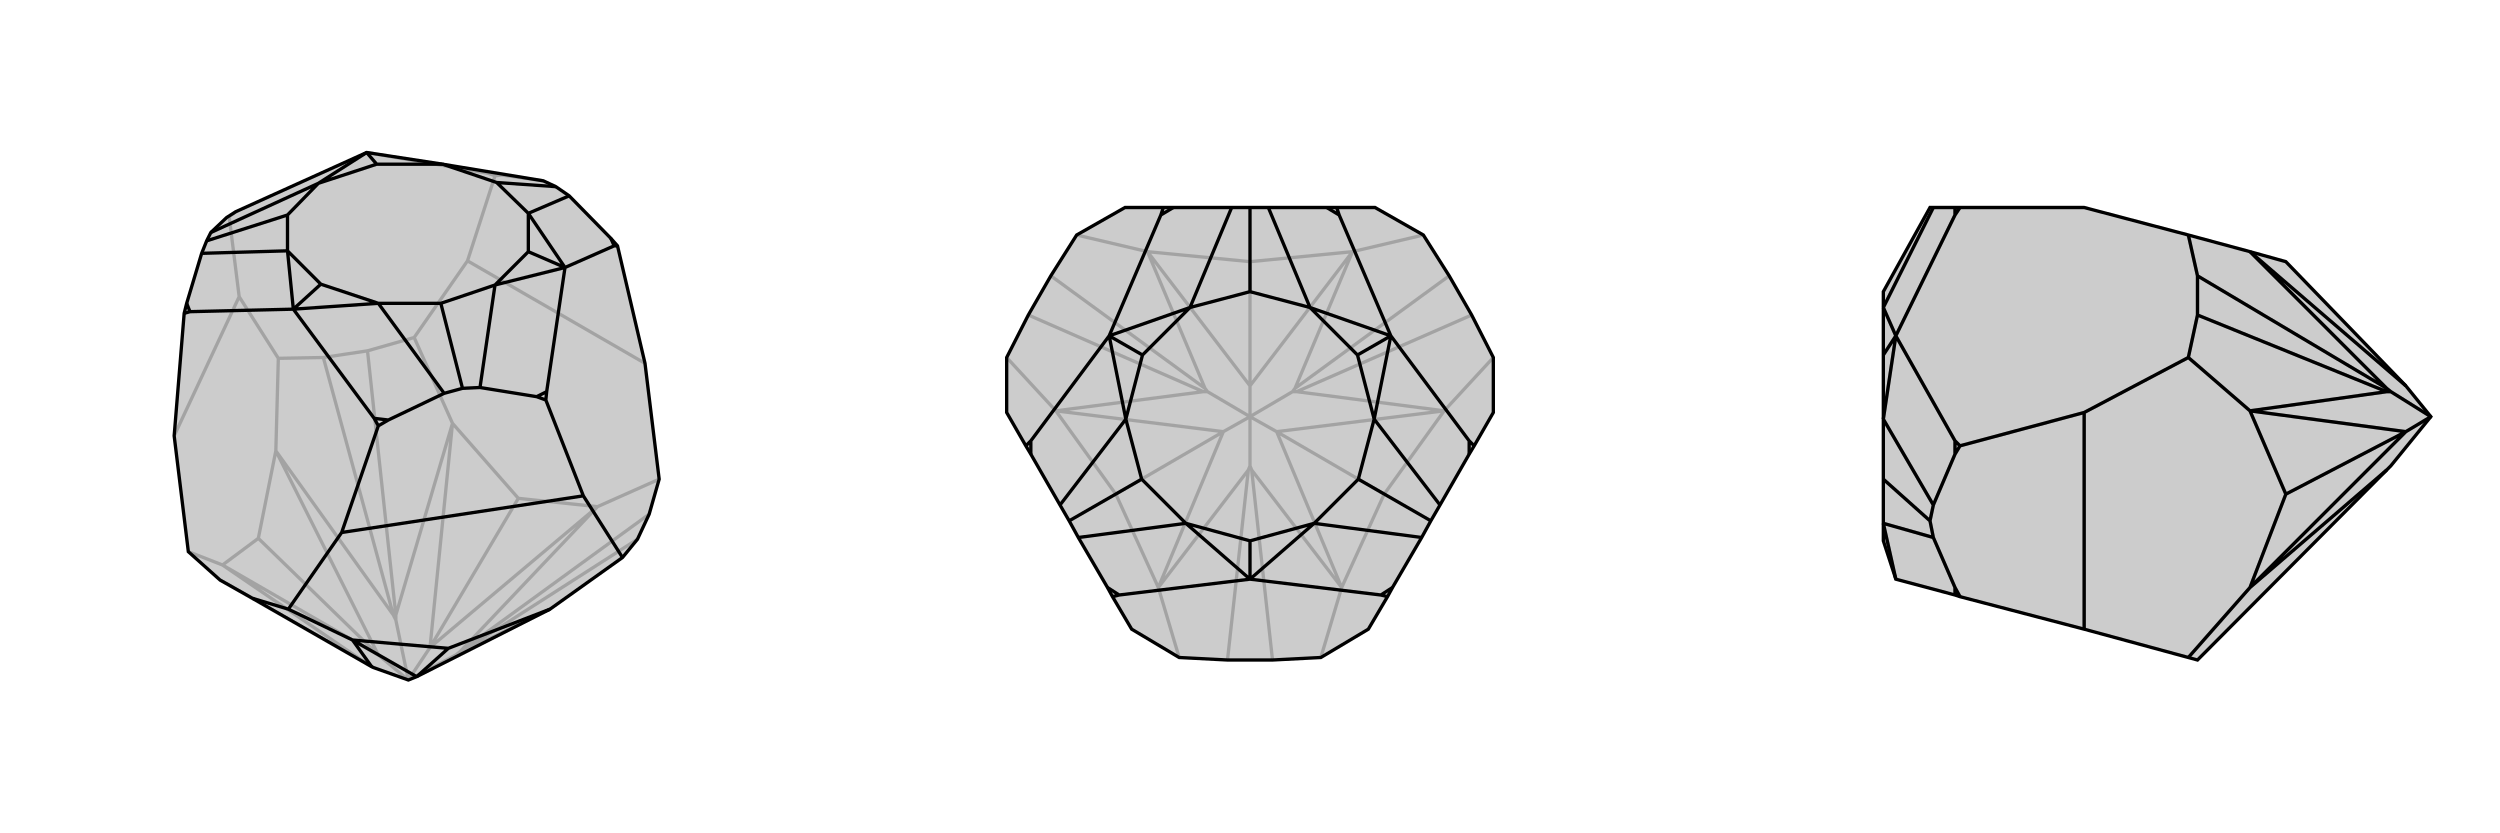 <svg xmlns="http://www.w3.org/2000/svg" viewBox="0 0 3000 1000">
    <g stroke="currentColor" stroke-width="4" fill="none" transform="translate(-10 -24)">
        <path fill="currentColor" stroke="none" fill-opacity=".2" d="M458,825L500,840L510,836L670,755L757,693L775,671L789,641L801,599L784,460L751,319L743,310L693,259L677,248L662,241L541,221L450,207L293,278L282,285L263,303L258,313L252,328L234,388L231,400L219,547L236,686L274,720L313,742L456,824z" />
<path stroke-opacity=".2" d="M784,460L571,337M219,547L297,380M561,808L775,671M562,806L789,641M727,632L801,599M485,762L451,445M553,532L507,429M482,762L398,453M341,565L344,454M454,823L274,720M277,702L236,686M561,808L557,810M561,808L670,755M562,806L557,810M562,806L727,632M557,810L500,840M485,762L485,768M485,762L553,532M500,840L526,801M482,762L485,768M482,762L341,565M485,768L500,840M454,823L458,825M454,823L277,702M500,840L464,810M727,632L632,622M727,632L526,801M553,532L632,622M526,801L553,532M526,801L632,622M341,565L320,670M341,565L464,810M277,702L320,670M464,810L277,702M464,810L320,670M571,337L604,235M297,380L285,284M451,445L398,453M571,337L507,429M297,380L344,454M451,445L507,429M398,453L344,454M285,284L282,285M285,284L293,278M604,235L612,234M604,235L596,232M612,234L662,241M596,232L450,207M612,234L596,232" />
<path d="M458,825L500,840L510,836L670,755L757,693L775,671L789,641L801,599L784,460L751,319L743,310L693,259L677,248L662,241L541,221L450,207L293,278L282,285L263,303L258,313L252,328L234,388L231,400L219,547L236,686L274,720L313,742L456,824z" />
<path d="M710,619L420,663M433,792L356,755M456,824L433,792M433,792L548,802M433,792L510,836M670,755L548,802M510,836L548,802M710,619L665,504M710,619L757,693M420,663L464,535M420,663L356,755M313,742L356,755M751,319L747,319M665,504L654,500M665,504L666,494M464,535L476,528M464,535L459,526M231,400L238,398M747,319L688,345M743,310L747,319M654,500L586,489M666,494L688,345M654,500L666,494M476,528L543,496M459,526L362,395M476,528L459,526M238,398L362,395M234,388L238,398M693,259L644,280M586,489L565,490M586,489L604,366M543,496L565,490M543,496L464,388M565,490L539,388M252,328L355,325M263,303L392,244M258,313L355,282M677,248L606,243M688,345L644,280M688,345L604,366M688,345L644,326M362,395L464,388M362,395L355,325M362,395L395,365M450,207L392,244M450,207L462,221M644,280L606,243M604,366L539,388M464,388L539,388M355,325L355,282M392,244L355,282M541,221L606,243M644,280L644,326M604,366L644,326M464,388L395,365M355,325L395,365M392,244L462,221M541,221L462,221" />
    </g>
    <g stroke="currentColor" stroke-width="4" fill="none" transform="translate(1000 0)">
        <path fill="currentColor" stroke="none" fill-opacity=".2" d="M792,429L766,378L739,331L708,282L650,249L604,249L592,249L522,249L500,249L478,249L408,249L396,249L350,249L292,282L261,331L234,378L208,429L208,495L231,535L237,545L272,606L283,625L294,645L329,705L335,716L358,755L415,789L473,792L527,792L585,789L642,755L665,716L671,705L706,645L717,625L728,606L763,545L769,535L792,495z" />
<path stroke-opacity=".2" d="M502,564L527,792M610,705L585,789M556,470L766,378M733,493L792,429M554,466L739,331M623,302L708,282M446,466L261,331M377,302L292,282M444,470L234,378M267,493L208,429M498,564L473,792M390,705L415,789M502,564L500,559M502,564L610,705M556,470L551,470M556,470L733,493M500,500L532,518M554,466L551,470M554,466L623,302M551,470L500,500M446,466L449,470M446,466L377,302M500,500L500,463M444,470L449,470M444,470L267,493M449,470L500,500M498,564L500,559M498,564L390,705M500,500L500,559M500,500L468,518M610,705L661,593M610,705L532,518M733,493L661,593M733,493L532,518M532,518L661,593M623,302L500,314M623,302L500,463M377,302L500,314M500,463L377,302M500,463L500,314M267,493L339,593M267,493L468,518M390,705L339,593M468,518L390,705M468,518L339,593" />
<path d="M792,429L766,378L739,331L708,282L650,249L604,249L592,249L522,249L500,249L478,249L408,249L396,249L350,249L292,282L261,331L234,378L208,429L208,495L231,535L237,545L272,606L283,625L294,645L329,705L335,716L358,755L415,789L473,792L527,792L585,789L642,755L665,716L671,705L706,645L717,625L728,606L763,545L769,535L792,495z" />
<path d="M604,249L607,258M769,535L763,529M665,716L657,714M335,716L343,714M231,535L237,529M396,249L393,258M607,258L669,403M592,249L607,258M763,529L669,403M763,545L763,529M657,714L500,695M671,705L657,714M343,714L500,695M329,705L343,714M237,529L331,403M237,545L237,529M393,258L331,403M408,249L393,258M522,249L572,369M728,606L649,503M706,645L577,628M717,625L630,575M294,645L423,628M272,606L351,503M283,625L370,575M478,249L428,369M500,249L500,350M669,403L572,369M669,403L649,503M669,403L629,426M500,695L577,628M500,695L423,628M500,695L500,649M331,403L351,503M331,403L428,369M331,403L371,426M572,369L500,350M649,503L630,575M577,628L630,575M423,628L370,575M351,503L370,575M428,369L500,350M572,369L629,426M649,503L629,426M577,628L500,649M423,628L500,649M351,503L371,426M428,369L371,426" />
    </g>
    <g stroke="currentColor" stroke-width="4" fill="none" transform="translate(2000 0)">
        <path fill="currentColor" stroke="none" fill-opacity=".2" d="M869,559L917,500L887,463L743,314L700,302L626,282L501,249L352,249L346,249L320,249L316,249L260,350L260,369L260,426L260,503L260,575L260,628L260,649L275,695L346,714L352,716L501,755L626,789L637,792L864,564z" />
<path stroke-opacity=".2" d="M501,755L501,495M864,466L637,331M864,470L637,378M700,493L626,429M700,705L626,789M864,466L869,470M864,466L700,302M864,470L869,470M864,470L700,493M869,470L917,500M864,564L700,705M917,500L887,518M887,463L700,302M700,493L743,593M700,493L887,518M700,705L743,593M887,518L700,705M887,518L743,593M501,495L352,535M637,331L637,378M501,495L626,429M637,331L626,282M637,378L626,429M352,716L346,705M352,535L346,545M352,535L346,529M352,249L346,258M346,705L320,645M346,705L346,714M346,545L320,606M346,529L275,403M346,545L346,529M346,258L275,403M346,249L346,258M320,645L316,625M320,645L260,628M320,606L316,625M320,606L260,503M316,625L260,575M320,249L260,369M275,695L260,628M275,403L260,503M275,403L260,369M275,403L260,426" />
<path d="M869,559L917,500L887,463L743,314L700,302L626,282L501,249L352,249L346,249L320,249L316,249L260,350L260,369L260,426L260,503L260,575L260,628L260,649L275,695L346,714L352,716L501,755L626,789L637,792L864,564z" />
<path d="M501,495L501,755M700,705L626,789M864,470L637,378M700,493L626,429M864,466L637,331M864,564L700,705M864,470L869,470M864,470L700,493M917,500L887,518M864,466L869,470M864,466L700,302M869,470L917,500M700,705L743,593M700,705L887,518M700,493L743,593M700,493L887,518M887,518L743,593M700,302L887,463M501,495L352,535M637,378L637,331M501,495L626,429M637,378L626,429M637,331L626,282M352,249L346,258M352,535L346,545M352,535L346,529M352,716L346,705M346,258L275,403M346,249L346,258M346,545L320,606M346,529L275,403M346,545L346,529M346,705L320,645M346,705L346,714M320,249L260,369M320,606L316,625M320,606L260,503M320,645L316,625M320,645L260,628M316,625L260,575M275,403L260,369M275,403L260,503M275,403L260,426M275,695L260,628" />
    </g>
</svg>